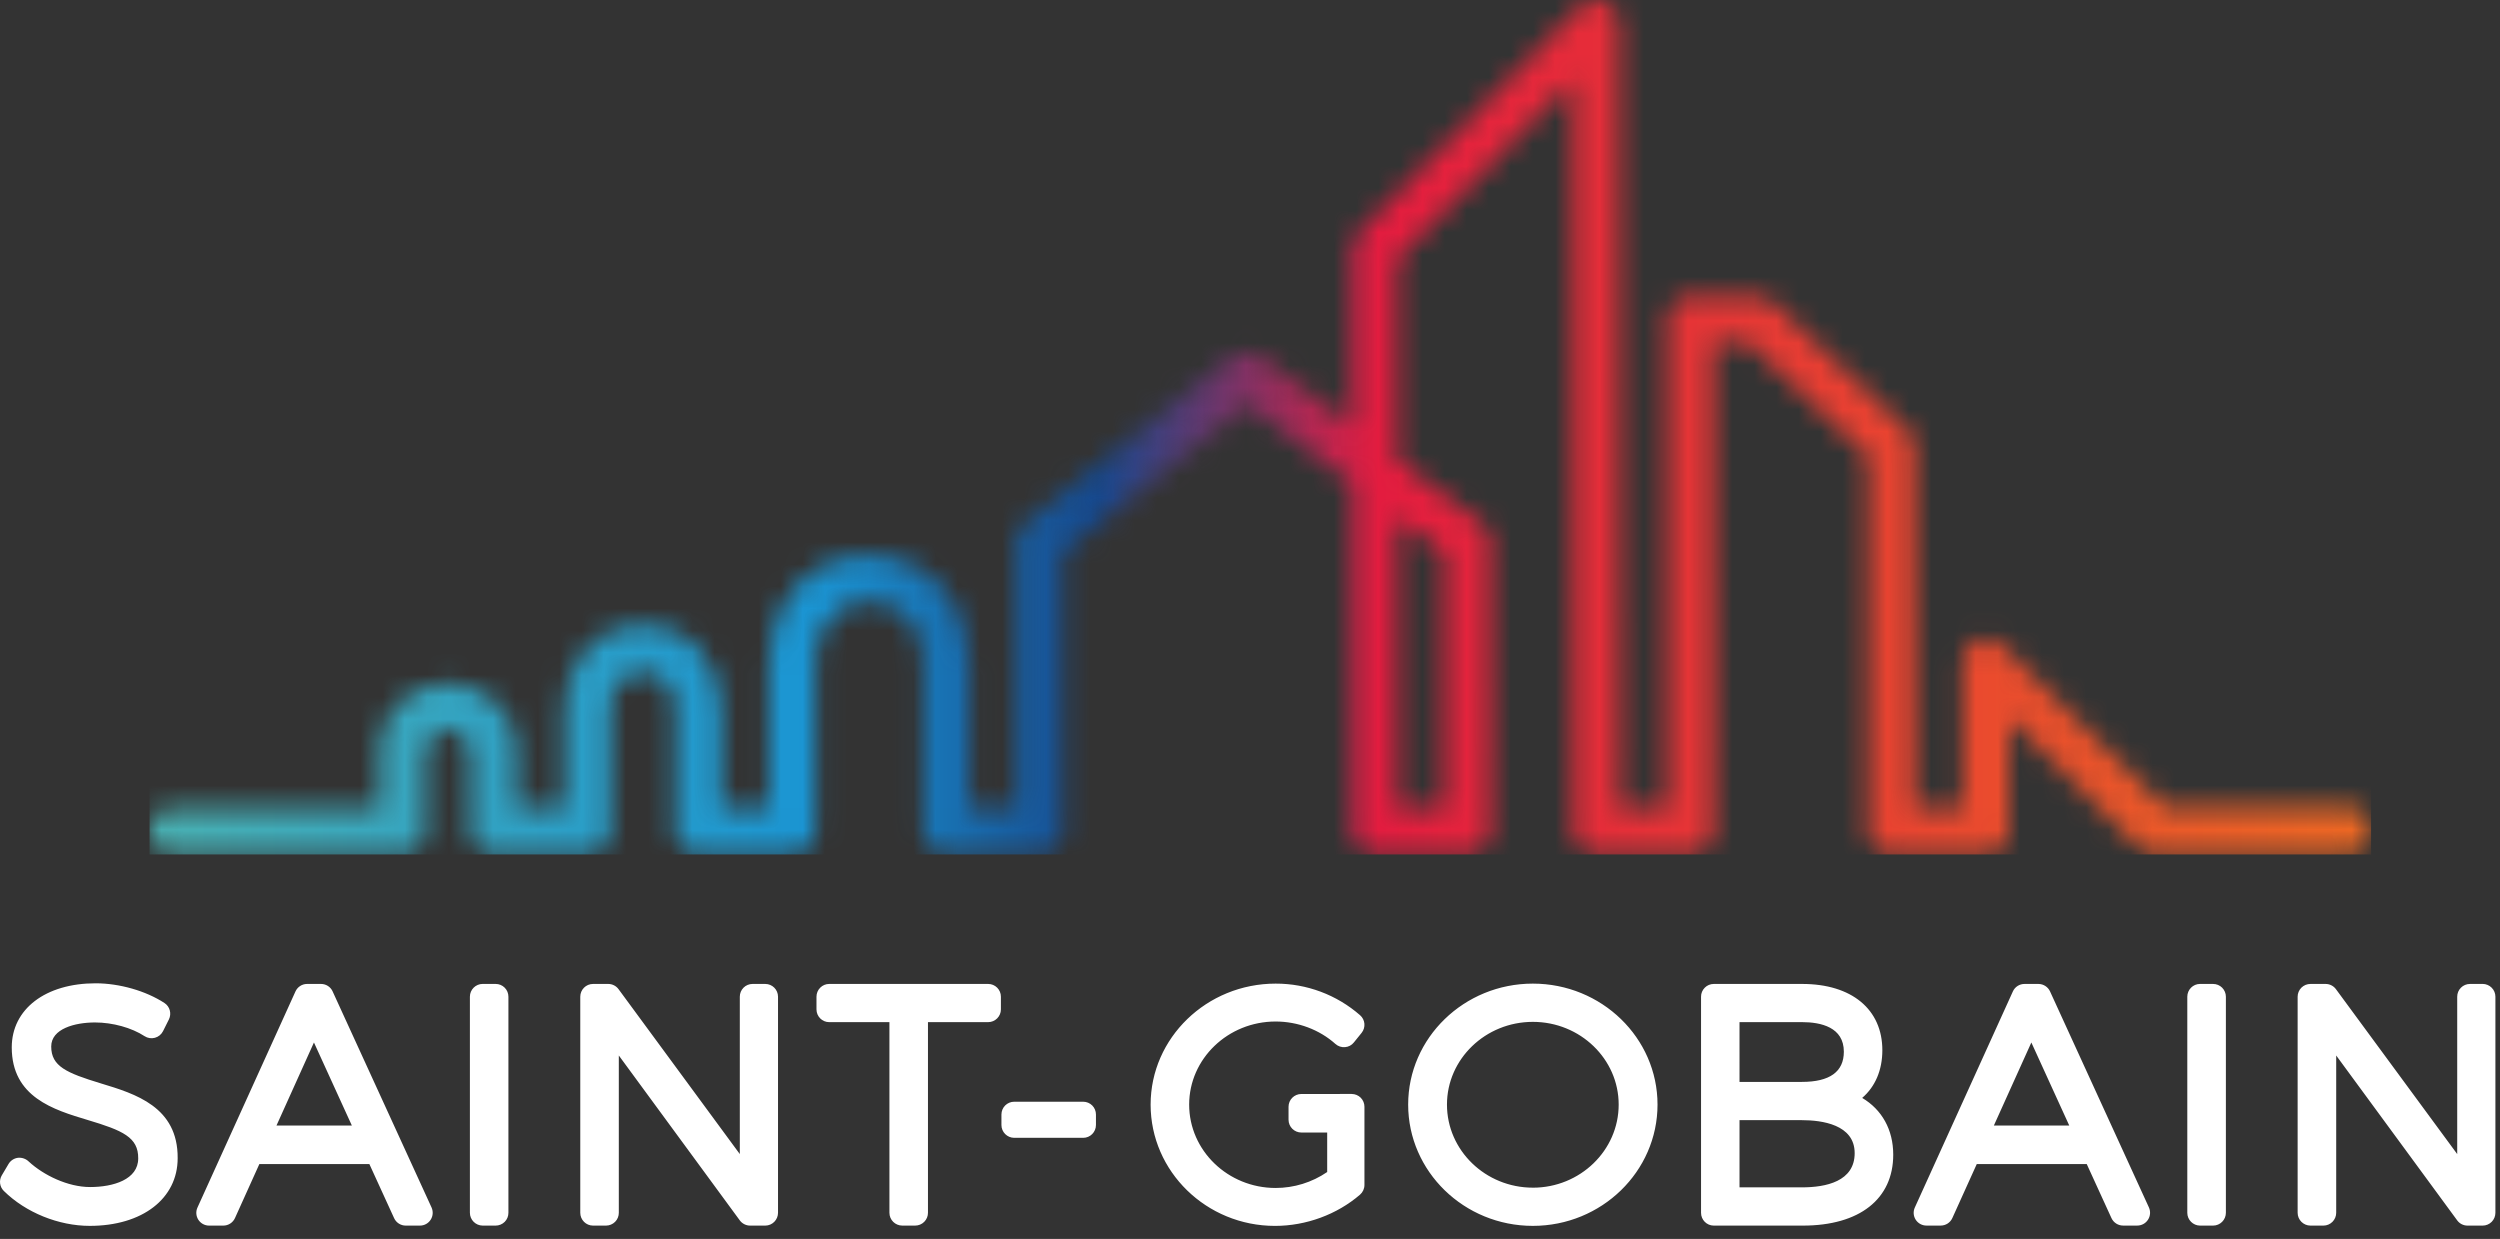 <svg xmlns="http://www.w3.org/2000/svg" xmlns:xlink="http://www.w3.org/1999/xlink" width="113" height="56" viewBox="0 0 113 56">
    <rect x="0" y="0" width="113" height="56" fill="#333333" stroke="none"/>
    <defs>
        <linearGradient id="prefix__b" x1="0%" x2="100%" y1="50%" y2="50%">
            <stop offset="0%" stop-color="#48B0B3"/>
            <stop offset="29.442%" stop-color="#1A95D3"/>
            <stop offset="42.57%" stop-color="#16488D"/>
            <stop offset="55.439%" stop-color="#E41C3F"/>
            <stop offset="100%" stop-color="#ED6723"/>
        </linearGradient>
        <path id="prefix__a" d="M65.615.31l-10.03 10.24c-.195.196-.304.463-.303.74v7.91l-4.108-3.086c-.385-.279-.908-.27-1.284.023l-9.335 7.53c-.25.201-.394.504-.393.824v12.016h-2.117v-6.623c0-2.327-1.59-4.798-4.54-4.798-2.948 0-4.539 2.483-4.539 4.823v6.597l-2.14-.002v-4.491c0-1.821-1.247-3.754-3.555-3.754-2.31 0-3.556 1.935-3.556 3.758v4.49l-2.131.002-.001-.2c-.003-.904-.007-2.064-.007-2.53 0-1.545-1.452-2.903-3.105-2.903-1.657 0-3.107 1.35-3.107 2.888v2.743l-9.35-.003c-.427.001-.811.259-.974.653-.163.395-.072.849.23 1.15.2.198.464.309.744.309l10.399.002c.28 0 .547-.111.744-.31.197-.198.307-.467.304-.746v-3.605c0-.393.423-.97 1.01-.97.576 0 1.008.529 1.008 1.004l.01 3.577c0 .58.47 1.051 1.05 1.053l4.228-.003c.578 0 1.049-.476 1.049-1.056v-5.545c0-.57.303-1.649 1.456-1.649s1.456 1.075 1.456 1.645v5.546c0 .582.471 1.055 1.05 1.055l4.238.003c.275 0 .545-.113.742-.31.194-.195.307-.467.307-.746v-7.653c0-.94.511-2.711 2.441-2.711 1.793 0 2.442 1.606 2.442 2.687v7.677c0 .58.47 1.056 1.049 1.056h4.215c.578 0 1.049-.476 1.049-1.056V24.998l.074-.06 8.237-6.643 4.71 3.54v15.727c0 .58.472 1.056 1.05 1.056h4.205c.578 0 1.05-.476 1.05-1.056V24.464c-.002-.331-.158-.644-.422-.844l-3.785-2.844v-9.053l.058-.058 7.874-8.04v33.937c0 .58.47 1.056 1.049 1.056h4.247c.58 0 1.05-.476 1.05-1.056V15.477h1.562l.058.055 5.365 5.1v16.93c0 .58.47 1.057 1.049 1.057h4.264c.579 0 1.048-.476 1.048-1.057v-5.126l5.87 5.838c.197.198.461.305.737.305h8.72c.564-.001 1.026-.447 1.048-1.01v-.09c-.022-.563-.485-1.008-1.048-1.01h-8.287l-.06-.06-7.29-7.252c-.302-.297-.753-.383-1.144-.218-.39.164-.643.547-.642.97v6.598h-2.167V20.175c0-.288-.12-.57-.328-.767l-6.056-5.755c-.194-.184-.452-.287-.72-.286h-3.029c-.577 0-1.048.473-1.048 1.055v22.085h-2.15V1.05c0-.43-.256-.812-.652-.976C66.635.024 66.503 0 66.37 0c-.28 0-.556.108-.754.31h-.001zM57.38 23.41l2.107 1.584v11.514H57.38V23.41z"/>
    </defs>
    <g fill="none" fill-rule="evenodd">
        <path fill="#FFFFFF" fill-rule="nonzero" d="M4.565 48.971c-1.565-.475-2.25-.775-2.25-1.67 0-.8 1.065-1.086 1.98-1.086.798 0 1.656.238 2.24.62.138.09.308.116.467.073.16-.043.293-.152.367-.3l.265-.53c.13-.263.045-.582-.2-.742-.84-.549-2.034-.891-3.112-.891-2.267 0-3.791 1.165-3.791 2.897 0 2.252 1.901 2.821 3.428 3.28 1.597.478 2.296.785 2.288 1.737 0 .955-1.124 1.295-2.175 1.295-1.008 0-2.105-.537-2.771-1.151-.128-.125-.305-.188-.483-.172-.178.02-.337.123-.43.276l-.308.52c-.135.227-.096.52.093.704.989.976 2.475 1.578 3.884 1.578 2.375 0 3.973-1.23 3.973-3.059.017-2.322-1.913-2.909-3.466-3.379m10.47-4.161c-.094-.205-.299-.336-.524-.336h-.63c-.226 0-.431.132-.525.338l-4.43 9.769c-.082.178-.067.386.039.551.106.165.29.265.486.265h.643c.227 0 .433-.133.527-.34l1.102-2.441h4.973l1.118 2.444c.093.205.3.337.524.337h.644c.196 0 .379-.1.485-.266.106-.165.12-.373.04-.551l-4.473-9.77h.001zm-2.537 6.063l1.693-3.753 1.713 3.753h-3.406zm9.906-6.4h-.586c-.32 0-.578.26-.578.578v9.767c.001.319.259.577.578.579h.586c.153 0 .3-.061.41-.17.108-.109.168-.256.167-.41v-9.766c0-.153-.06-.3-.169-.409-.108-.108-.255-.169-.408-.168m12.186 0h-.574c-.153 0-.3.06-.408.169-.108.108-.168.255-.168.408v7.113l-5.483-7.456c-.109-.147-.28-.234-.464-.234h-.687c-.319 0-.577.259-.577.577v9.767c0 .319.259.579.577.579h.587c.153 0 .3-.061.41-.17.108-.109.169-.256.168-.41v-7.109l5.469 7.454c.109.148.282.235.465.235h.686c.318 0 .576-.26.576-.58v-9.766c0-.319-.258-.577-.577-.577m10.075 0H37.48c-.152 0-.299.06-.407.17-.108.107-.168.254-.168.407v.574c0 .318.257.576.575.576h2.722v8.617c0 .319.259.577.578.579h.585c.153 0 .301-.06.41-.17.109-.108.17-.256.169-.41v-8.616h2.72c.318 0 .577-.259.577-.576v-.574c0-.319-.258-.577-.577-.577m4.296 5.324h-3.117c-.32 0-.578.259-.578.578v.474c0 .32.259.578.578.58h3.117c.319 0 .577-.26.577-.58v-.474c0-.153-.06-.3-.168-.409-.109-.108-.255-.169-.409-.169m12.136-.351h-.53l-.01.001h-1.734c-.32 0-.58.259-.58.577v.587c0 .319.26.578.58.578h1.167v1.785c-.687.47-1.499.72-2.33.721-2.155 0-3.909-1.69-3.909-3.768 0-2.072 1.754-3.756 3.909-3.756 1.001 0 1.985.37 2.702 1.014.118.105.274.158.432.145.158-.011.304-.088.402-.213l.35-.433c.194-.242.165-.593-.069-.797-1.057-.924-2.413-1.432-3.817-1.429-3.115 0-5.651 2.453-5.651 5.469 0 3.024 2.522 5.482 5.622 5.482 1.402 0 2.802-.514 3.843-1.412.127-.11.2-.27.2-.439v-3.534c0-.153-.06-.3-.168-.409-.109-.108-.256-.169-.409-.169m8.188-4.988c-3.107 0-5.635 2.453-5.635 5.468 0 3.024 2.528 5.482 5.636 5.482 3.107 0 5.635-2.458 5.635-5.482 0-3.015-2.528-5.468-5.635-5.468m0 9.223c-2.14 0-3.882-1.684-3.882-3.755 0-2.061 1.742-3.739 3.882-3.739s3.879 1.678 3.879 3.739c0 2.07-1.74 3.756-3.88 3.756m14.886-4.057c.587-.505.912-1.252.912-2.157 0-1.848-1.387-2.995-3.621-2.995h-3.998c-.153 0-.3.06-.407.169-.109.108-.17.255-.169.408v9.767c0 .32.258.579.576.579h4.027c2.558 0 4.084-1.2 4.084-3.204 0-1.135-.514-2.04-1.403-2.567h-.001zm-2.724-.723h-2.82V46.2h2.82c.865 0 1.896.232 1.896 1.337 0 .905-.637 1.365-1.896 1.365v.001zm-2.82 1.728h2.82c.891 0 2.385.193 2.385 1.49 0 1.28-1.297 1.547-2.385 1.547h-2.82v-3.037zm14.036-5.82c-.095-.205-.3-.337-.526-.337h-.628c-.227 0-.433.131-.526.338L86.55 54.58c-.082.179-.067.387.04.552.107.165.29.265.487.264h.643c.227 0 .433-.133.526-.34l1.104-2.441h4.97l1.118 2.444c.095.205.3.337.526.337h.64c.197 0 .38-.1.486-.266.107-.165.122-.372.042-.551l-4.472-9.77zm-2.539 6.062l1.694-3.753 1.713 3.753h-3.407zm9.907-6.4h-.587c-.318 0-.577.26-.577.578v9.767c0 .319.259.577.577.579h.587c.32 0 .58-.26.58-.58v-9.766c0-.153-.062-.3-.17-.409-.109-.108-.256-.169-.41-.168m12.185 0h-.572c-.153 0-.3.06-.408.169-.109.108-.17.255-.169.408v7.113l-5.483-7.456c-.109-.147-.282-.234-.465-.234h-.686c-.153 0-.3.06-.409.168-.108.109-.17.256-.17.409v9.767c.001.319.26.577.578.579h.587c.319 0 .578-.26.578-.58v-7.109l5.47 7.454c.108.147.28.235.465.235h.685c.319 0 .576-.26.576-.58v-9.766c0-.153-.06-.3-.169-.408-.108-.108-.255-.17-.408-.17"/>
        <g transform="translate(5.793)">
            <mask id="prefix__c" fill="#fff">
                <use xlink:href="#prefix__a"/>
            </mask>
            <path fill="url(#prefix__b)" fill-rule="nonzero" d="M0.966 0L101.379 0 101.379 38.621 0.966 38.621z" mask="url(#prefix__c)"/>
        </g>
    </g>
</svg>
